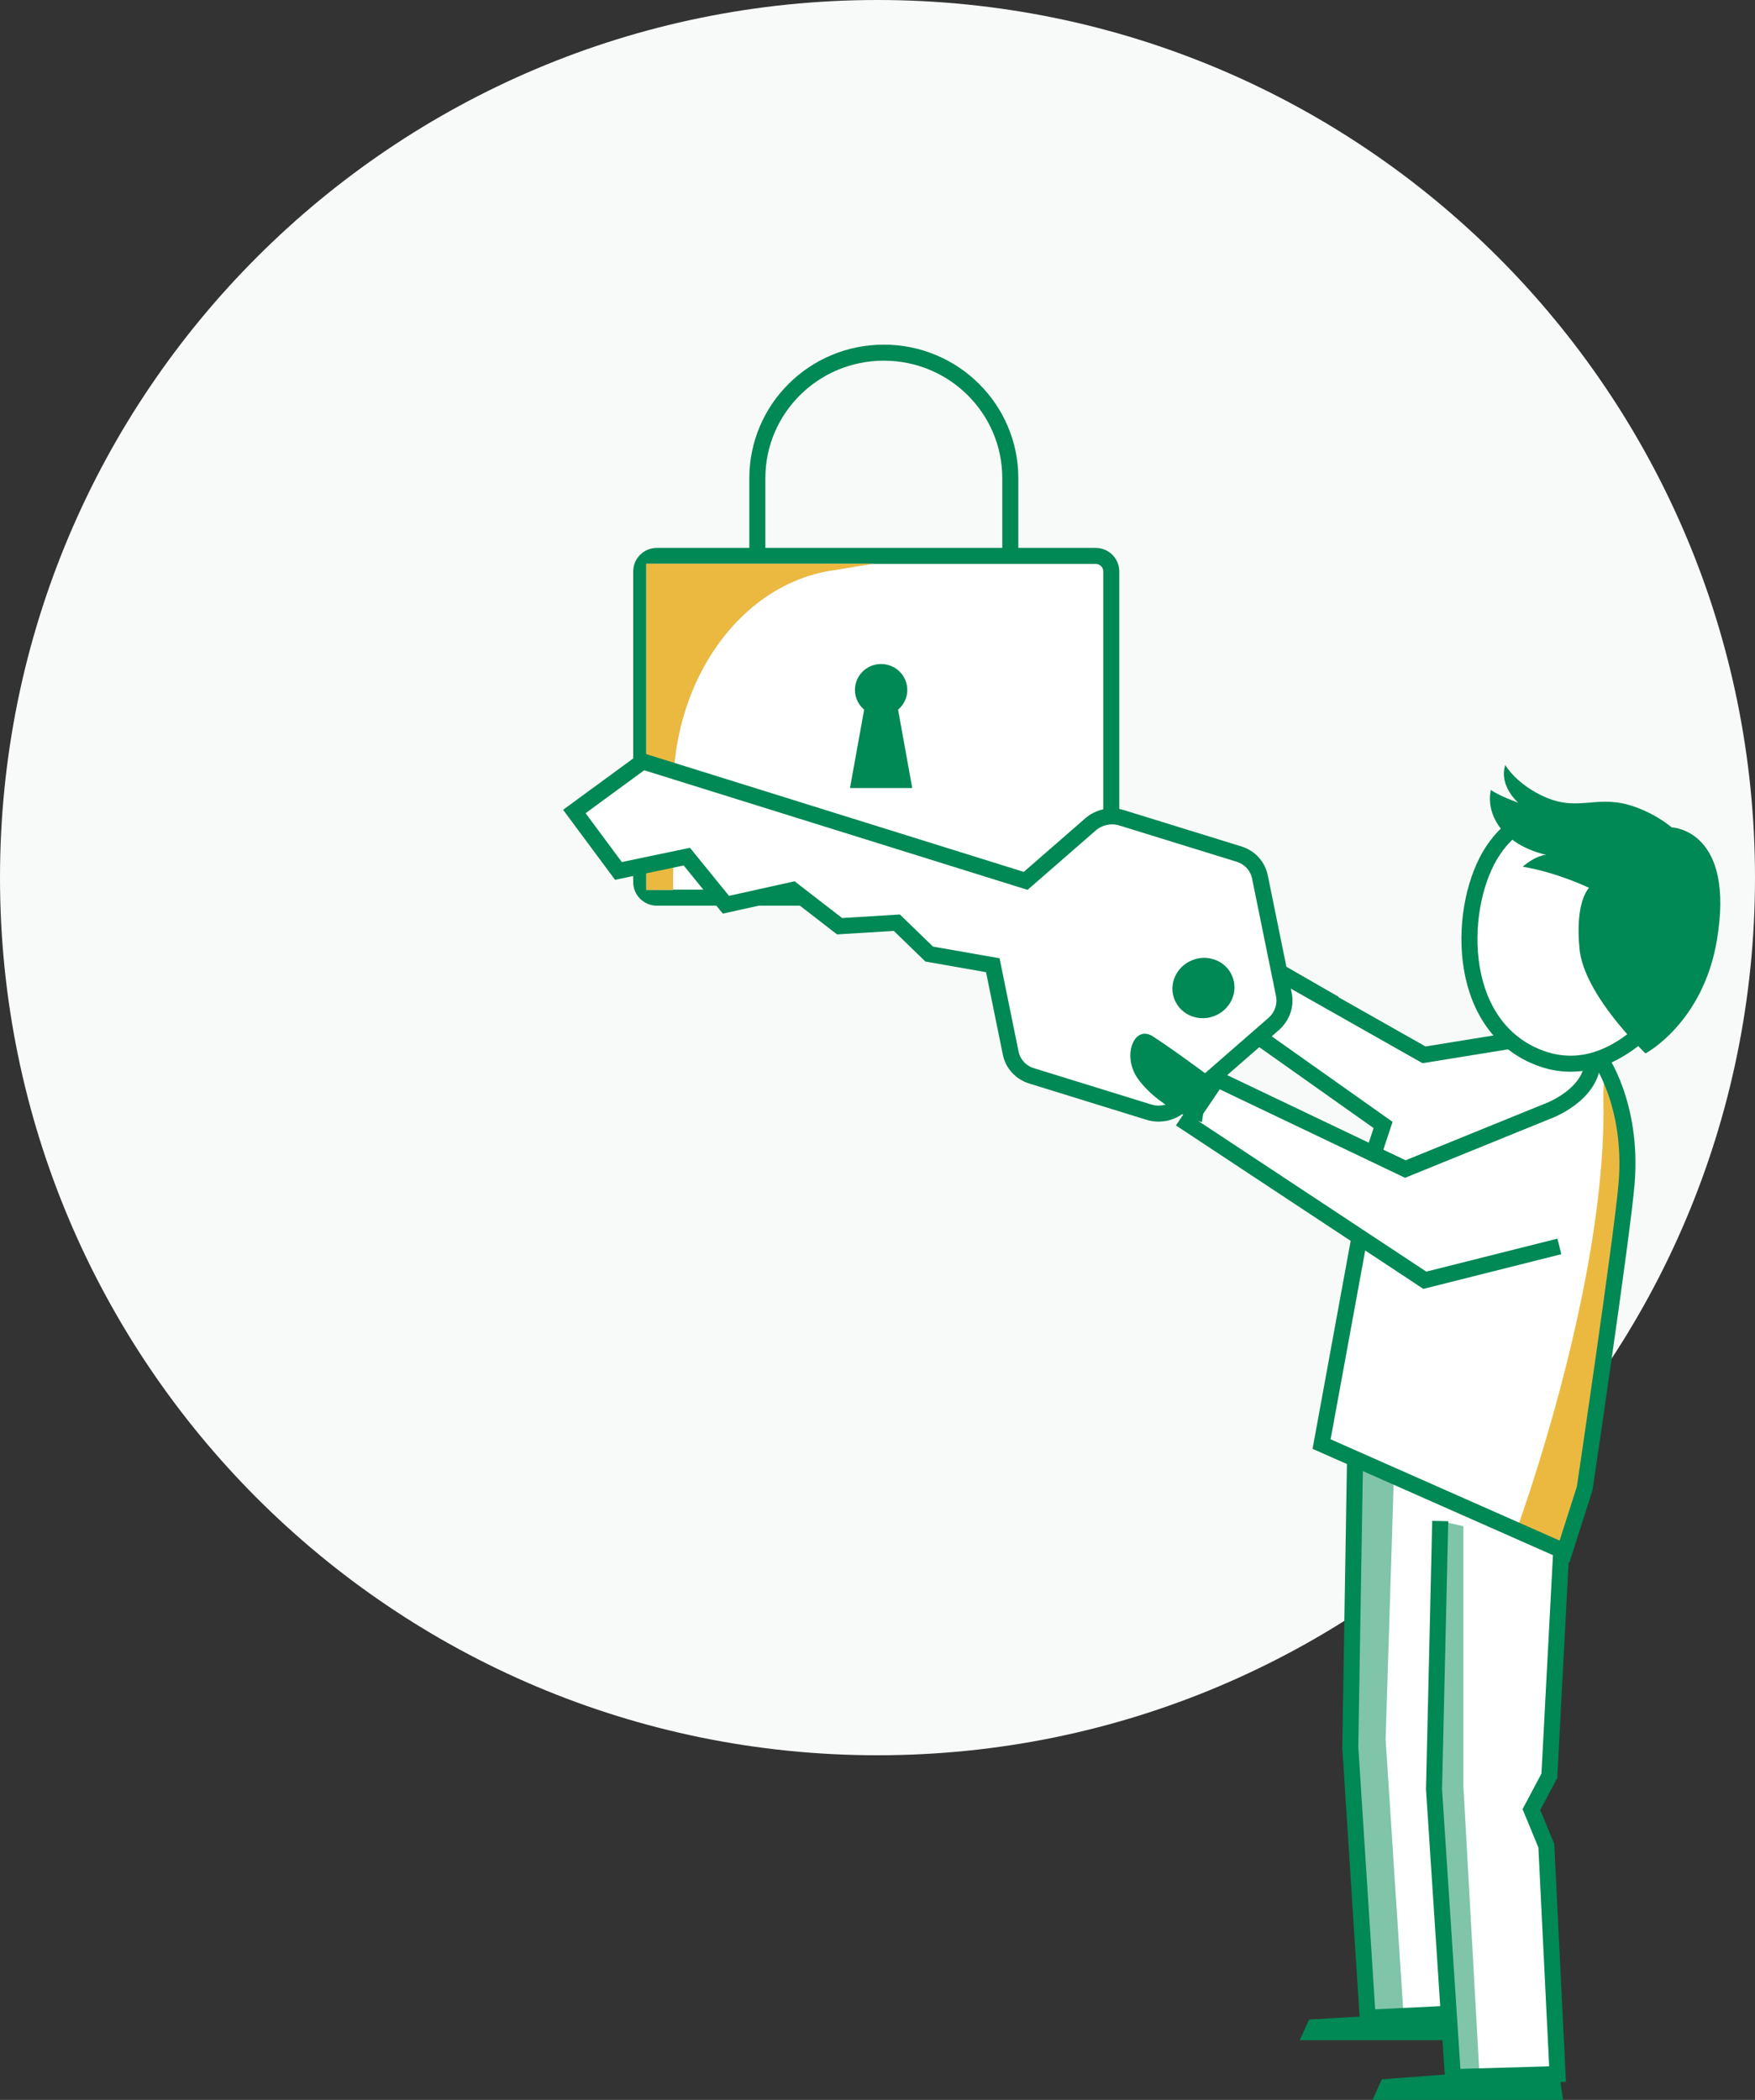 <?xml version="1.0" encoding="UTF-8"?><svg version="1.1" width="219px" height="262px" viewBox="0 0 219.0 262.0" xmlns="http://www.w3.org/2000/svg" xmlns:xlink="http://www.w3.org/1999/xlink"><rect x="0" y="0" width="219.0" height="262.0" fill="#333333" stroke="none"/><defs><clipPath id="i0"><path d="M109.5,0 C169.975,0 219,49.025 219,109.5 C219,169.975 169.975,219 109.5,219 C49.025,219 0,169.975 0,109.5 C0,49.025 49.025,0 109.5,0 Z"></path></clipPath><clipPath id="i1"><path d="M56.7,0 C57.779,0 58.655,0.868 58.655,1.938 L58.655,40.703 C58.655,41.774 57.779,42.641 56.7,42.641 L1.955,42.641 C0.875,42.641 0,41.774 0,40.703 L0,1.938 C0,0.868 0.875,0 1.955,0 L56.7,0 Z"></path></clipPath><clipPath id="i2"><path d="M28.35,0 L22.992,0.872 C11.747,2.702 3.349,14.41 3.349,28.257 L3.349,40.704 L0,40.704 L0,0 L28.35,0 Z"></path></clipPath><clipPath id="i3"><path d="M3.884,0 C5.688,0 7.151,1.451 7.151,3.242 C7.151,4.227 6.699,5.099 6,5.693 L7.768,15.477 L0,15.477 L1.767,5.693 C1.068,5.099 0.616,4.227 0.616,3.242 C0.616,1.451 2.08,0 3.884,0 Z"></path></clipPath><clipPath id="i4"><path d="M28.349,0 L22.991,0.872 L22.651,0.931 C11.578,2.939 3.348,14.55 3.348,28.257 L3.348,40.703 L0,40.703 L0,0 L28.349,0 Z"></path></clipPath><clipPath id="i5"><path d="M30.188,0 L30.188,42.527 L0,42.527 L0,0 L30.188,0 Z"></path></clipPath><clipPath id="i6"><path d="M5.728,0 L29.718,14.289 L48.871,10.035 C48.871,10.035 54.839,19.033 54.963,25.282 C55.018,28.031 53.965,36.637 52.769,45.414 L52.605,46.611 C51.123,57.387 49.491,68.031 49.491,68.031 L47.003,76.282 L16.657,62.905 L21.424,37.288 L13.061,31.787 L0,22.539 L3.604,17.288 L22.85,27.245 L24.277,22.944 L1.449,5.734 L5.728,0 Z"></path></clipPath><clipPath id="i7"><path d="M10.592,1.593 C10.65,0.552 10.753,-0.375 10.88,0.152 C11.073,0.932 11.752,3.322 12.402,5.81 L12.595,6.558 C12.627,6.682 12.659,6.807 12.69,6.931 L12.875,7.67 C13.357,9.624 13.738,11.397 13.753,12.215 C13.811,15.075 12.686,23.61 11.453,32.048 L11.295,33.124 C9.95,42.258 8.533,50.988 8.418,51.933 C8.41,51.988 8.395,52.035 8.379,52.089 L6.396,58.129 C6.241,58.581 5.225,59.872 4.814,59.654 L0.403,57.294 C0.07,57.114 -0.085,56.717 0.047,56.351 C1.628,51.887 11.038,24.361 10.542,3.489 C10.534,3.162 10.546,2.538 10.576,1.908 Z"></path></clipPath><clipPath id="i8"><path d="M0.876,0 L26.617,11.072 L24.997,39.524 L22.889,44.027 L24.687,49.029 L25.997,77.03 L12.937,77.591 L12.193,69.652 L2.24,70.15 L0,36.337 L0.876,0 Z"></path></clipPath><clipPath id="i9"><path d="M1.256,0 L5.72,2.485 L4.72,34.366 L6.961,68.865 L2.108,68.865 L0,33.992 L1.256,0 Z"></path></clipPath><clipPath id="i10"><path d="M0.845,0 L3.736,0.641 L3.736,33.096 L5.757,69.379 L2.426,69.379 L0,32.847 L0.845,0 Z"></path></clipPath><clipPath id="i11"><path d="M23.16,0 L23.788,4.238 L0,4.238 L1.17,1.667 L23.16,0 Z"></path></clipPath><clipPath id="i12"><path d="M17.959,0 L18.587,3.56 L0,3.56 L1.17,0.982 L17.959,0 Z"></path></clipPath><clipPath id="i13"><path d="M11.115,0 L25.005,22.944 C25.005,22.944 18.029,33.984 8.363,29.964 C-1.938,25.687 -1.411,10.791 2.945,4.246 C5.224,0.834 11.115,0 11.115,0 Z"></path></clipPath><clipPath id="i14"><path d="M8.534,0 L56.32,14.904 L64.396,7.869 C65.466,6.934 66.954,6.622 68.295,7.035 L82.937,11.562 C84.278,11.975 85.278,13.058 85.549,14.406 L88.541,29.092 C88.813,30.432 88.324,31.834 87.255,32.769 L75.605,42.928 C74.535,43.863 73.047,44.175 71.706,43.762 L57.064,39.235 C55.723,38.823 54.723,37.74 54.452,36.392 L52.219,25.43 L44.282,24.035 L40.244,20.124 L33.097,20.56 L27.245,16.034 L18.913,17.88 L14.037,11.881 L5.503,13.665 L0,6.248 L8.534,0 Z"></path></clipPath><clipPath id="i15"><path d="M7.577,2.595 C8.197,4.574 7.034,6.693 4.988,7.34 C2.942,7.987 0.787,6.912 0.167,4.933 C-0.453,2.954 0.709,0.835 2.756,0.188 C4.802,-0.459 6.965,0.616 7.577,2.595 Z"></path></clipPath><clipPath id="i16"><path d="M1.914,0 C1.914,0 3.333,2.493 7.03,4.059 C11.247,5.843 13.471,3.56 18.122,5.228 C20.936,6.233 22.672,7.775 22.672,7.775 C22.986,7.79 30.586,8.285 28.33,21.815 C26.602,32.177 19.417,35.979 19.417,35.979 C19.417,35.979 11.766,28.78 11.185,22.976 C10.604,17.204 12.234,15.461 12.363,15.333 L12.371,15.325 C12.371,15.325 8.456,13.416 4.093,12.684 C4.093,12.684 5.534,11.359 7.015,11.196 C7.015,11.196 3.837,10.596 1.806,8.445 C-0.698,5.789 0.132,3.109 0.132,3.109 C1.039,3.81 3.542,4.706 3.542,4.706 C3.542,4.706 1.077,2.61 1.914,0 Z"></path></clipPath><clipPath id="i17"><path d="M0.989,5.682 C-1.111,2.838 0.439,-1.167 2.788,0.321 C3.468,0.752 4.36,1.362 5.279,2.008 L5.704,2.308 C5.775,2.358 5.846,2.408 5.917,2.459 L6.341,2.761 C8.167,4.065 9.818,5.292 9.818,5.292 L8.927,11.034 C8.927,11.034 3.881,9.593 0.989,5.682 Z"></path></clipPath></defs><g clip-path="url(#i0)"><polygon points="0,0 219,0 219,219 0,219 0,0" stroke="none" fill="#f8f9f9"></polygon></g><g transform="translate(79.67 44.0)"><g transform="translate(14.836 0.0)"><path d="M0,37.058 L0,15.664 C0,7.013 7.066,0 15.783,0 L15.783,0 C24.5,0 31.566,7.013 31.566,15.664 L31.566,37.058" stroke="#008855" stroke-width="2" fill="none" stroke-miterlimit="10"></path></g><g transform="translate(0.0 25.359)"><g clip-path="url(#i1)"><polygon points="0,0 58.655,0 58.655,42.641 0,42.641 0,0" stroke="none" fill="#FFFFFF"></polygon></g></g><g transform="translate(0.345 25.359)"><path d="M1.955,0 L56.7,0 C57.779,0 58.655,0.868 58.655,1.938 L58.655,40.703 C58.655,41.774 57.779,42.641 56.7,42.641 L1.955,42.641 C0.875,42.641 0,41.774 0,40.703 L0,1.938 C0,0.868 0.875,0 1.955,0 Z" stroke="#008855" stroke-width="2" fill="none" stroke-linecap="round" stroke-linejoin="round"></path></g><g transform="translate(0.977 26.328)"><g clip-path="url(#i2)"><polygon points="0,0 28.35,0 28.35,40.704 0,40.704 0,0" stroke="none" fill="#CCD2DC"></polygon></g></g><g transform="translate(26.397 38.847)"><g clip-path="url(#i3)"><polygon points="0,0 7.768,0 7.768,15.477 0,15.477 0,0" stroke="none" fill="#008855"></polygon></g></g><g transform="translate(0.978 26.329)"><g clip-path="url(#i4)"><g transform="translate(-0.978 -26.329)"><g transform="translate(-0.86 26.329)"><g clip-path="url(#i5)"><polygon points="1.838,0 30.187,0 30.187,40.703 1.838,40.703 1.838,0" stroke="none" fill="#ecb940"></polygon></g></g></g></g></g></g><g transform="translate(71.67 95.0)"><g transform="translate(76.651 22.422)"><g clip-path="url(#i6)"><polygon points="0,0 54.965,0 54.965,76.282 0,76.282 0,0" stroke="none" fill="#FFFFFF"></polygon></g></g><g transform="translate(117.863 38.598)"><g clip-path="url(#i7)"><polygon points="1.38777878e-17,2.77555756e-17 13.755,2.77555756e-17 13.755,59.679 1.38777878e-17,59.679 1.38777878e-17,2.77555756e-17" stroke="none" fill="#ecb940"></polygon></g></g><g transform="translate(96.54 87.205)"><g clip-path="url(#i8)"><polygon points="0,0 26.617,0 26.617,77.591 0,77.591 0,0" stroke="none" fill="#FFFFFF"></polygon></g></g><g transform="translate(96.517 87.633)"><g clip-path="url(#i9)"><polygon points="0,0 6.961,0 6.961,68.865 0,68.865 0,0" stroke="none" fill="#80c4aa"></polygon></g></g><g transform="translate(107.206 94.777)"><g clip-path="url(#i10)"><polygon points="0,0 5.757,0 5.757,69.379 0,69.379 0,0" stroke="none" fill="#80c4aa"></polygon></g></g><g transform="translate(107.276 94.777)"><path d="M15.882,3.499 L14.394,31.779 L12.154,36.002 L14.014,40.505 L15.417,69.005 L2.356,69.379 L0,33.47 L0.775,0" stroke="#008855" stroke-width="2" fill="none" stroke-miterlimit="10"></path></g><g transform="translate(96.827 87.205)"><path d="M11.689,69.075 L2.17,69.542 L0,35.792 L0.589,0" stroke="#008855" stroke-width="2" fill="none" stroke-miterlimit="10"></path></g><g transform="translate(99.594 162.762)"><g clip-path="url(#i11)"><polygon points="0,0 23.788,0 23.788,4.238 0,4.238 0,0" stroke="none" fill="#008855"></polygon></g></g><g transform="translate(90.518 155.991)"><g clip-path="url(#i12)"><polygon points="0,0 18.587,0 18.587,3.56 0,3.56 0,0" stroke="none" fill="#008855"></polygon></g></g><g transform="translate(111.694 6.872)"><g clip-path="url(#i13)"><polygon points="4.4408921e-15,0 25.005,0 25.005,30.845 4.4408921e-15,30.845 4.4408921e-15,0" stroke="none" fill="#FFFFFF"></polygon></g></g><g transform="translate(93.246 36.883)"><path d="M4.759,22.321 L0,48.289 L30.315,61.697 L32.834,53.82 C32.834,53.82 37.508,22.337 38.058,15.816 C38.895,5.812 34.609,0 34.609,0" stroke="#008855" stroke-width="2" fill="none" stroke-miterlimit="10"></path></g><g transform="translate(80.953 22.415)"><path d="M36.082,12.411 L25.075,14.195 L0,0" stroke="#008855" stroke-width="2" fill="none" stroke-miterlimit="10"></path></g><g transform="translate(76.961 22.695)"><path d="M17.913,7.542 L4.798,0 L0,5.711 L23.959,22.664 L22.533,26.972" stroke="#008855" stroke-width="2" fill="none" stroke-miterlimit="10"></path></g><g clip-path="url(#i14)"><polygon points="0,0 88.615,0 88.615,43.941 0,43.941 0,0" stroke="none" fill="#FFFFFF"></polygon></g><path d="M0,6.248 L5.503,13.665 L14.037,11.881 L18.913,17.88 L27.245,16.034 L33.097,20.56 L40.244,20.124 L44.282,24.035 L52.219,25.43 L54.452,36.392 C54.723,37.74 55.723,38.823 57.064,39.235 L71.706,43.762 C73.047,44.175 74.535,43.863 75.605,42.928 L87.255,32.769 C88.324,31.834 88.813,30.432 88.541,29.092 L85.549,14.406 C85.278,13.058 84.278,11.975 82.937,11.562 L68.295,7.035 C66.954,6.622 65.466,6.934 64.396,7.869 L56.32,14.904 L8.534,0 L0,6.248 Z" stroke="#008855" stroke-width="2" fill="none" stroke-miterlimit="10"></path><g transform="translate(74.632 24.509)"><g clip-path="url(#i15)"><polygon points="3.88578059e-16,-3.88578059e-16 7.744,-3.88578059e-16 7.744,7.528 3.88578059e-16,7.528 3.88578059e-16,-3.88578059e-16" stroke="none" fill="#008855"></polygon></g></g><g transform="translate(111.694 6.872)"><path d="M8.006,0 C8.006,0 5.216,0.834 2.945,4.246 C-1.411,10.791 -1.938,25.687 8.363,29.964 C18.029,33.984 25.005,22.944 25.005,22.944" stroke="#008855" stroke-width="2" fill="none" stroke-miterlimit="10"></path></g><g transform="translate(114.252 0.452)"><g clip-path="url(#i16)"><polygon points="-6.66133815e-16,0 28.748,0 28.748,35.979 -6.66133815e-16,35.979 -6.66133815e-16,0" stroke="none" fill="#008855"></polygon></g></g><g transform="translate(76.465 36.89)"><path d="M50.638,0 C50.824,4.784 44.763,6.84 44.763,6.84 L27.23,13.969 L3.728,2.75 L0,8.251 L29.664,27.845 L46.453,23.622" stroke="#008855" stroke-width="2" fill="none" stroke-miterlimit="10"></path></g><g transform="translate(69.383 33.975)"><g clip-path="url(#i17)"><polygon points="2.66453526e-15,1.16573418e-15 9.818,1.16573418e-15 9.818,11.034 2.66453526e-15,11.034 2.66453526e-15,1.16573418e-15" stroke="none" fill="#008855"></polygon></g></g></g></svg>